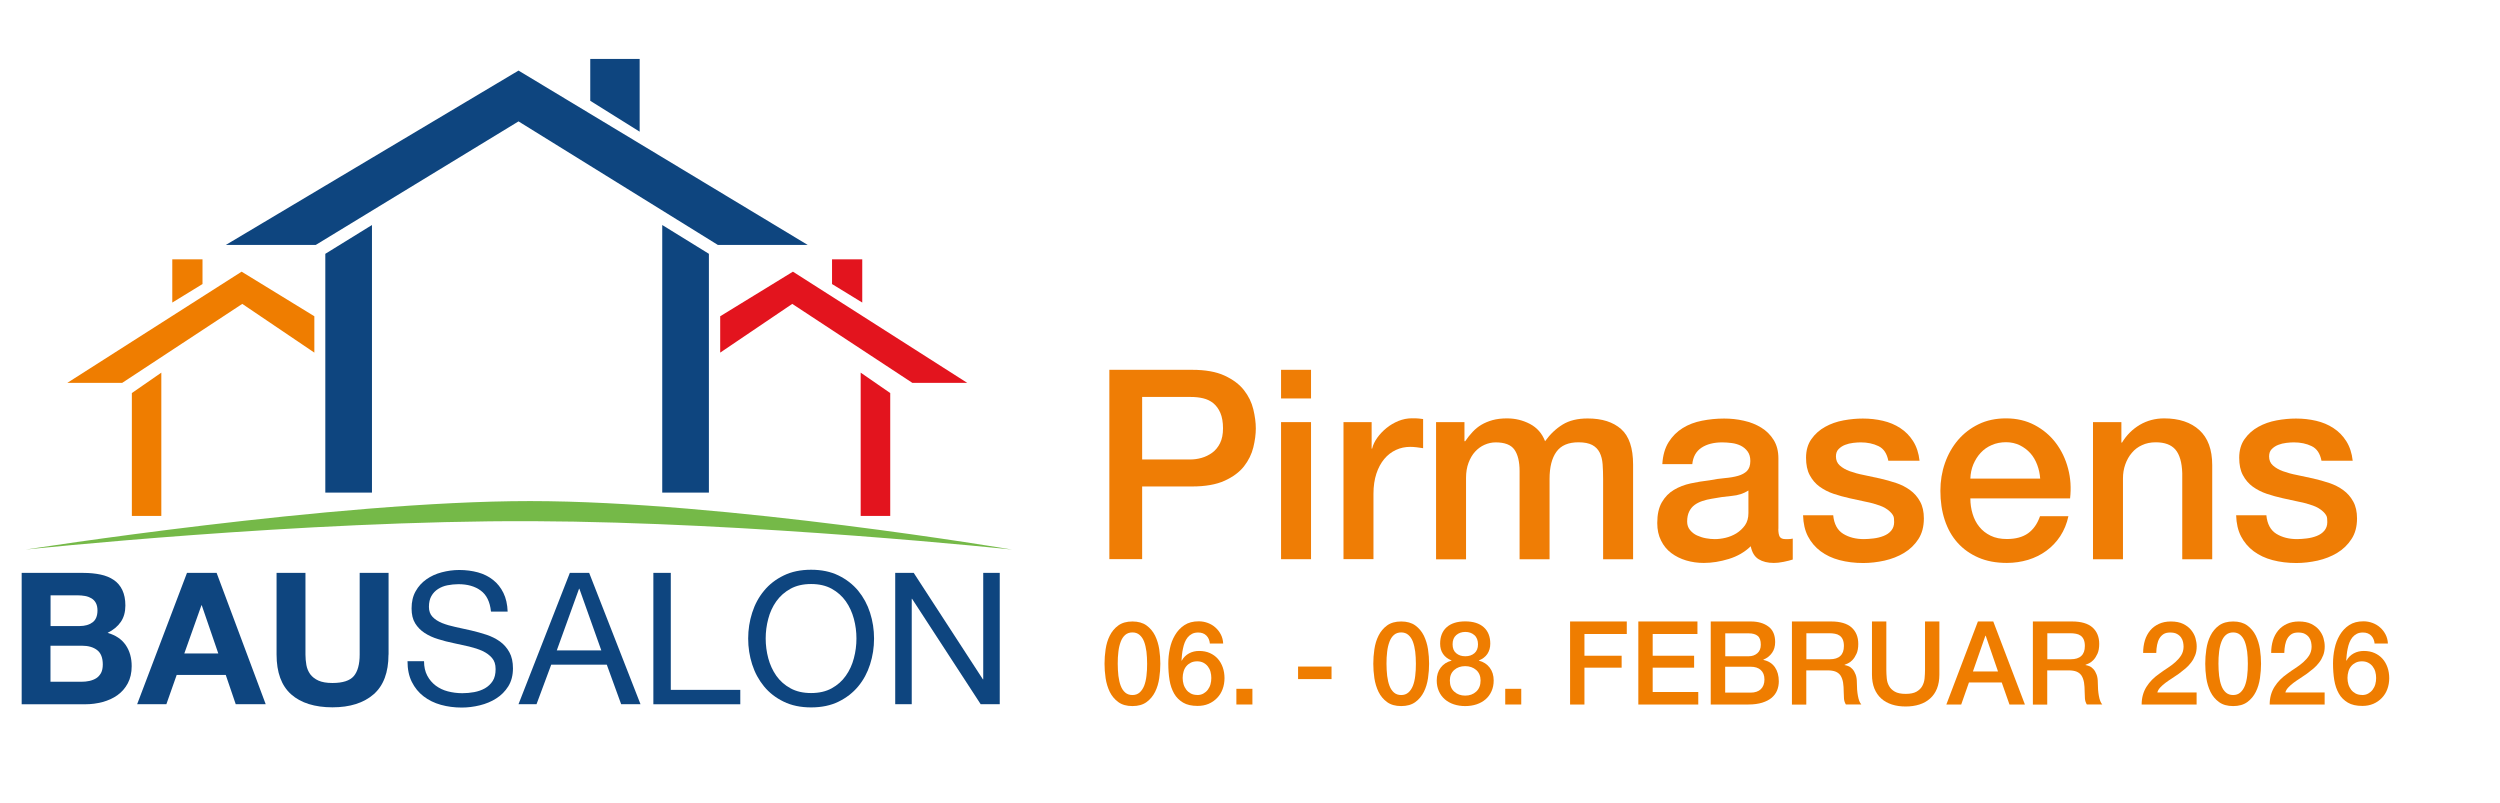 <?xml version="1.0" encoding="UTF-8"?>
<svg xmlns="http://www.w3.org/2000/svg" viewBox="0 0 301.1 96.73">
  <g id="Bausalon">
    <polygon points="71.09 12.14 71.09 7.1 77.04 7.1 77.04 15.86 71.09 12.14" fill="#0e457f"/>
    <polygon points="27.2 29.5 38.03 29.5 62.45 14.62 86.46 29.5 97.28 29.5 62.45 8.5 27.2 29.5" fill="#0e457f"/>
    <polygon points="44.8 27.1 39.18 30.57 39.18 59.33 44.8 59.33 44.8 27.1" fill="#0e457f"/>
    <polygon points="79.76 27.1 85.38 30.57 85.38 59.33 79.76 59.33 79.76 27.1" fill="#0e457f"/>
    <polygon points="37.86 38.09 37.86 42.47 29.18 36.6 14.72 46.11 8.11 46.11 29.1 32.72 37.86 38.09" fill="#ef7d00"/>
    <polygon points="20.75 36.44 24.39 34.21 24.39 31.23 20.75 31.23 20.75 36.44" fill="#ef7d00"/>
    <polygon points="86.74 38.09 86.74 42.47 95.42 36.6 109.88 46.11 116.49 46.11 95.5 32.72 86.74 38.09" fill="#e20e18" opacity=".97"/>
    <polygon points="103.85 36.44 100.21 34.21 100.21 31.23 103.85 31.23 103.85 36.44" fill="#e20e18" opacity=".97"/>
    <polygon points="103.66 44.88 107.22 47.34 107.22 62.14 103.66 62.14 103.66 44.88" fill="#e20e18" opacity=".97"/>
    <polygon points="19.43 44.88 15.88 47.34 15.88 62.14 19.43 62.14 19.43 44.88" fill="#ef7d00"/>
    <path d="M3.1,66.19s37.25-5.84,60.72-5.84,58.07,5.84,58.07,5.84c0,0-31.29-3.31-57.74-3.42-27.66-.11-61.05,3.42-61.05,3.42Z" fill="#71b743" opacity=".97"/>
    <g>
      <path d="M2.61,69h7.44c.75,0,1.44.07,2.06.2.62.13,1.15.35,1.59.65s.79.7,1.03,1.21.37,1.12.37,1.86c0,.78-.18,1.44-.55,1.98-.37.54-.9.98-1.59,1.32.97.28,1.7.77,2.18,1.47.48.7.72,1.55.72,2.54,0,.8-.16,1.49-.47,2.07-.31.58-.73,1.06-1.25,1.43-.52.37-1.12.64-1.79.82-.67.18-1.36.27-2.07.27H2.61v-15.81ZM6.09,75.4h3.52c.62,0,1.13-.15,1.53-.44s.6-.78.6-1.44c0-.37-.07-.67-.2-.91-.13-.24-.31-.42-.53-.55-.22-.13-.48-.23-.76-.28-.29-.05-.59-.08-.9-.08h-3.26v3.7ZM6.09,82.11h3.72c.34,0,.66-.03.97-.1.31-.07.58-.18.82-.33s.42-.37.57-.63c.14-.27.21-.61.21-1.02,0-.81-.23-1.39-.69-1.74s-1.06-.52-1.82-.52h-3.79v4.34Z" fill="#0e457f"/>
      <path d="M22.52,69h3.57l5.91,15.81h-3.61l-1.2-3.52h-5.91l-1.24,3.52h-3.52l6-15.81ZM22.19,78.7h4.1l-1.99-5.8h-.04l-2.06,5.8Z" fill="#0e457f"/>
      <path d="M46.79,78.84c0,2.14-.6,3.74-1.79,4.78s-2.85,1.57-4.96,1.57-3.8-.52-4.97-1.56c-1.17-1.04-1.76-2.64-1.76-4.8v-9.83h3.48v9.83c0,.43.04.85.11,1.26.07.41.23.78.46,1.11.24.32.57.58.99.77s.99.29,1.69.29c1.24,0,2.1-.28,2.57-.83.47-.55.71-1.42.71-2.6v-9.83h3.48v9.83Z" fill="#0e457f"/>
      <path d="M59.13,73.63c-.12-1.15-.53-1.99-1.23-2.5-.7-.52-1.6-.77-2.69-.77-.44,0-.88.05-1.31.13s-.81.24-1.14.45c-.33.21-.6.49-.8.84s-.3.79-.3,1.31c0,.49.14.89.43,1.2s.67.55,1.15.75c.48.19,1.02.35,1.63.48.61.13,1.23.26,1.86.41s1.26.32,1.86.52,1.14.47,1.62.81c.47.34.85.77,1.14,1.3.29.52.43,1.17.43,1.94,0,.84-.19,1.56-.56,2.16-.38.6-.86,1.09-1.45,1.46-.59.38-1.25.65-1.98.83-.73.18-1.46.27-2.18.27-.89,0-1.72-.11-2.51-.33-.79-.22-1.48-.56-2.08-1.02s-1.07-1.04-1.42-1.74c-.35-.7-.52-1.53-.52-2.49h1.99c0,.67.13,1.25.39,1.74.26.49.6.88,1.02,1.2.42.31.91.55,1.46.69s1.13.22,1.74.22c.47,0,.95-.04,1.43-.13.48-.09.91-.24,1.3-.46.38-.22.69-.51.93-.88s.35-.85.35-1.43-.14-1-.43-1.34c-.29-.34-.67-.62-1.14-.84-.47-.22-1.01-.39-1.62-.54-.61-.14-1.23-.28-1.86-.41-.64-.13-1.26-.29-1.86-.48-.61-.18-1.15-.43-1.63-.74-.48-.31-.86-.7-1.15-1.17-.29-.47-.43-1.07-.43-1.79,0-.8.16-1.49.49-2.07.32-.58.76-1.06,1.3-1.44.54-.38,1.15-.66,1.84-.84.69-.18,1.39-.28,2.11-.28.81,0,1.56.1,2.26.29.69.19,1.3.5,1.82.91.52.41.93.93,1.24,1.56.31.63.48,1.38.51,2.25h-1.99Z" fill="#0e457f"/>
      <path d="M68.63,69h2.33l6.18,15.81h-2.33l-1.73-4.76h-6.69l-1.77,4.76h-2.17l6.18-15.81ZM67.06,78.33h5.36l-2.64-7.42h-.04l-2.68,7.42Z" fill="#0e457f"/>
      <path d="M78.69,69h2.1v14.09h8.37v1.73h-10.47v-15.81Z" fill="#0e457f"/>
      <path d="M90.59,73.8c.32-1,.79-1.88,1.43-2.65.63-.77,1.42-1.38,2.37-1.84.94-.46,2.04-.69,3.3-.69s2.36.23,3.3.69c.94.46,1.73,1.07,2.37,1.84.63.77,1.11,1.65,1.43,2.65s.48,2.03.48,3.11-.16,2.11-.48,3.11-.79,1.88-1.43,2.65c-.64.77-1.43,1.38-2.37,1.84-.94.46-2.04.69-3.3.69s-2.36-.23-3.3-.69c-.95-.46-1.74-1.07-2.37-1.84-.63-.77-1.11-1.65-1.43-2.65s-.48-2.03-.48-3.11.16-2.11.48-3.11ZM92.53,79.28c.21.78.53,1.48.97,2.11.44.62,1.01,1.13,1.71,1.51.69.38,1.52.57,2.48.57s1.79-.19,2.48-.57c.69-.38,1.26-.88,1.7-1.51.44-.62.77-1.33.97-2.11.21-.78.31-1.57.31-2.38s-.1-1.59-.31-2.37c-.21-.78-.53-1.48-.97-2.11-.44-.62-1.01-1.13-1.7-1.51-.69-.38-1.52-.57-2.48-.57s-1.79.19-2.48.57c-.69.38-1.26.88-1.71,1.51-.44.62-.77,1.33-.97,2.11-.21.78-.31,1.57-.31,2.37s.1,1.59.31,2.38Z" fill="#0e457f"/>
      <path d="M107.81,69h2.24l8.33,12.82h.04v-12.82h1.99v15.81h-2.3l-8.26-12.69h-.04v12.69h-1.99v-15.81Z" fill="#0e457f"/>
    </g>
    <g>
      <path d="M133.6,44.54h9.97c1.6,0,2.91.23,3.92.7,1.01.47,1.79,1.05,2.34,1.76.55.7.92,1.47,1.12,2.3.2.83.3,1.6.3,2.3s-.1,1.46-.3,2.28c-.2.82-.58,1.58-1.12,2.28-.55.7-1.33,1.28-2.34,1.74-1.01.46-2.32.69-3.92.69h-6.01v8.75h-3.95v-22.81ZM137.56,55.34h5.79c.44,0,.9-.06,1.36-.19.46-.13.89-.34,1.28-.62s.71-.67.95-1.15c.24-.48.36-1.08.36-1.8s-.11-1.36-.32-1.85c-.21-.49-.5-.88-.85-1.17-.36-.29-.77-.48-1.23-.59-.46-.11-.96-.16-1.49-.16h-5.85v7.54Z" fill="#ef7d05"/>
      <path d="M154.29,44.54h3.61v3.45h-3.61v-3.45ZM154.29,50.84h3.61v16.51h-3.61v-16.51Z" fill="#ef7d05"/>
      <path d="M161.82,50.84h3.38v3.19h.06c.11-.45.31-.88.62-1.31.31-.43.67-.81,1.11-1.17.43-.35.91-.63,1.44-.85.53-.21,1.06-.32,1.61-.32.42,0,.71.01.87.03.16.02.32.04.49.06v3.51c-.25-.04-.51-.08-.78-.11-.26-.03-.52-.05-.77-.05-.61,0-1.19.12-1.72.37-.54.25-1.01.61-1.41,1.09-.4.48-.72,1.07-.95,1.77-.23.7-.35,1.51-.35,2.43v7.86h-3.61v-16.51Z" fill="#ef7d05"/>
      <path d="M172.96,50.84h3.42v2.3h.09c.27-.4.57-.78.89-1.12.32-.34.67-.63,1.06-.86.39-.23.84-.42,1.34-.56.51-.14,1.09-.21,1.74-.21.99,0,1.91.22,2.77.67.85.45,1.46,1.14,1.82,2.08.61-.85,1.32-1.52,2.12-2.01.8-.49,1.8-.73,3.01-.73,1.73,0,3.07.43,4.03,1.28.96.85,1.44,2.28,1.44,4.28v11.4h-3.61v-9.65c0-.66-.02-1.26-.06-1.8-.04-.54-.16-1.01-.36-1.41-.2-.39-.5-.7-.9-.91-.4-.21-.95-.32-1.65-.32-1.22,0-2.11.38-2.66,1.15s-.82,1.85-.82,3.26v9.68h-3.61v-10.6c0-1.15-.21-2.02-.62-2.6-.41-.59-1.17-.88-2.26-.88-.46,0-.91.1-1.34.29-.43.19-.81.47-1.14.83-.33.36-.59.81-.79,1.34-.2.53-.3,1.14-.3,1.82v9.81h-3.61v-16.51Z" fill="#ef7d05"/>
      <path d="M214.18,63.68c0,.45.06.77.17.96.12.19.34.29.68.29h.38c.15,0,.32-.02.51-.06v2.52c-.13.04-.29.09-.49.14-.2.05-.41.1-.62.14-.21.04-.42.07-.63.1-.21.02-.39.03-.54.03-.74,0-1.35-.15-1.83-.45-.49-.3-.8-.82-.95-1.56-.72.7-1.6,1.21-2.64,1.53-1.04.32-2.05.48-3.02.48-.74,0-1.45-.1-2.12-.3s-1.27-.5-1.79-.89c-.52-.39-.93-.89-1.23-1.5-.31-.61-.46-1.31-.46-2.12,0-1.02.18-1.85.55-2.49.37-.64.85-1.14,1.46-1.5.6-.36,1.28-.62,2.02-.78s1.5-.28,2.26-.37c.65-.13,1.28-.22,1.87-.27.59-.05,1.11-.14,1.57-.27.45-.13.81-.32,1.08-.59.26-.27.4-.67.4-1.2,0-.47-.11-.85-.33-1.15-.22-.3-.5-.53-.82-.69-.33-.16-.69-.27-1.09-.32-.4-.05-.78-.08-1.14-.08-1.01,0-1.85.21-2.5.64-.65.43-1.02,1.09-1.11,1.98h-3.61c.06-1.06.32-1.95.76-2.65.44-.7,1.01-1.27,1.69-1.69.69-.43,1.46-.72,2.33-.89.86-.17,1.75-.26,2.66-.26.8,0,1.59.08,2.37.26.78.17,1.48.45,2.1.83.62.38,1.12.88,1.5,1.49.38.61.57,1.35.57,2.22v8.5ZM210.57,59.08c-.55.36-1.22.58-2.02.65-.8.07-1.6.19-2.4.34-.38.06-.75.15-1.11.27-.36.12-.68.28-.95.48-.27.2-.49.47-.65.8s-.24.73-.24,1.2c0,.4.12.75.35,1.02.23.28.51.5.84.65s.69.27,1.08.34.74.1,1.06.1c.4,0,.83-.05,1.3-.16.46-.11.9-.29,1.31-.54.41-.26.75-.58,1.03-.97.27-.39.41-.88.41-1.45v-2.71Z" fill="#ef7d05"/>
      <path d="M220.79,62.05c.1,1.06.51,1.81,1.2,2.24.7.43,1.53.64,2.5.64.34,0,.72-.03,1.15-.08.43-.05.84-.15,1.22-.3.38-.15.69-.36.92-.64.23-.28.35-.62.35-1.02,0-.04,0-.19-.02-.45-.01-.26-.17-.53-.49-.83-.32-.3-.72-.54-1.22-.72-.5-.18-1.06-.34-1.69-.46-.63-.13-1.28-.27-1.93-.42-.68-.15-1.32-.33-1.95-.54-.62-.21-1.18-.5-1.68-.86-.5-.36-.89-.83-1.19-1.39-.3-.56-.44-1.26-.44-2.09,0-.89.22-1.65.65-2.25.43-.61.98-1.1,1.65-1.47.66-.37,1.4-.63,2.21-.78.81-.15,1.59-.22,2.33-.22.84,0,1.65.09,2.42.27.77.18,1.47.47,2.09.88.62.4,1.14.93,1.55,1.58.41.65.67,1.43.77,2.35h-3.76c-.17-.87-.56-1.46-1.19-1.76-.62-.3-1.33-.45-2.14-.45-.25,0-.55.02-.9.06-.35.04-.68.12-.98.24-.31.12-.56.29-.78.51s-.32.52-.32.88c0,.45.15.81.46,1.09.31.28.71.51,1.2.69.5.18,1.06.34,1.69.46.63.13,1.29.27,1.96.42.65.15,1.3.33,1.93.54s1.2.5,1.69.86c.5.36.9.82,1.2,1.37.31.55.46,1.24.46,2.04,0,.98-.22,1.81-.66,2.49-.44.68-1.02,1.24-1.72,1.66-.71.43-1.49.73-2.36.93-.87.19-1.72.29-2.56.29-1.03,0-1.99-.12-2.86-.35-.88-.23-1.63-.59-2.28-1.07-.64-.48-1.15-1.08-1.52-1.79-.37-.71-.56-1.56-.59-2.54h3.61Z" fill="#ef7d05"/>
      <path d="M237.31,60.04c0,.64.09,1.26.27,1.85.18.6.45,1.12.81,1.56.36.45.81.8,1.36,1.07.55.27,1.2.4,1.96.4,1.05,0,1.9-.23,2.55-.69.64-.46,1.12-1.14,1.44-2.06h3.42c-.19.89-.52,1.69-.98,2.4-.46.7-1.02,1.29-1.68,1.77-.65.48-1.39.84-2.2,1.09-.81.24-1.66.37-2.55.37-1.29,0-2.43-.21-3.42-.64-.99-.43-1.83-1.02-2.52-1.79-.69-.77-1.2-1.68-1.55-2.75-.35-1.06-.52-2.24-.52-3.51,0-1.17.18-2.28.55-3.34.37-1.05.9-1.98,1.58-2.78.69-.8,1.51-1.43,2.48-1.9.97-.47,2.07-.7,3.29-.7,1.29,0,2.44.27,3.46.81,1.02.54,1.87,1.26,2.55,2.16.67.89,1.17,1.92,1.47,3.08.31,1.16.38,2.36.24,3.59h-12.02ZM245.72,57.64c-.04-.57-.16-1.13-.36-1.66-.2-.53-.47-1-.82-1.39s-.77-.71-1.27-.96c-.5-.24-1.05-.37-1.66-.37s-1.21.11-1.72.34c-.52.22-.96.53-1.33.93-.37.39-.66.86-.89,1.39-.22.53-.34,1.11-.36,1.72h8.42Z" fill="#ef7d05"/>
      <path d="M252.08,50.84h3.42v2.43l.06.06c.55-.92,1.27-1.63,2.15-2.16.89-.52,1.87-.78,2.94-.78,1.79,0,3.21.47,4.24,1.41,1.03.94,1.55,2.34,1.55,4.22v11.34h-3.61v-10.38c-.04-1.3-.32-2.24-.82-2.83-.51-.59-1.3-.88-2.37-.88-.61,0-1.16.11-1.65.34-.49.22-.9.53-1.23.93-.34.39-.6.86-.79,1.39s-.28,1.1-.28,1.69v9.74h-3.61v-16.51Z" fill="#ef7d05"/>
      <path d="M272.96,62.05c.1,1.06.51,1.81,1.2,2.24.7.43,1.53.64,2.5.64.34,0,.72-.03,1.15-.08.43-.05.84-.15,1.22-.3.38-.15.69-.36.92-.64.23-.28.35-.62.35-1.02,0-.04,0-.19-.02-.45-.01-.26-.17-.53-.49-.83-.32-.3-.72-.54-1.22-.72-.5-.18-1.06-.34-1.69-.46-.63-.13-1.28-.27-1.93-.42-.68-.15-1.32-.33-1.95-.54-.62-.21-1.18-.5-1.68-.86-.5-.36-.89-.83-1.19-1.39-.3-.56-.44-1.26-.44-2.09,0-.89.22-1.65.65-2.25.43-.61.98-1.1,1.65-1.47.66-.37,1.4-.63,2.21-.78.81-.15,1.59-.22,2.33-.22.84,0,1.65.09,2.42.27.77.18,1.47.47,2.09.88.62.4,1.14.93,1.55,1.58.41.65.67,1.43.77,2.35h-3.76c-.17-.87-.56-1.46-1.19-1.76-.62-.3-1.33-.45-2.14-.45-.25,0-.55.02-.9.06-.35.04-.68.12-.98.24-.31.12-.56.29-.78.51s-.32.52-.32.88c0,.45.15.81.46,1.09.31.28.71.51,1.2.69.5.18,1.06.34,1.69.46.63.13,1.29.27,1.96.42.65.15,1.3.33,1.93.54s1.2.5,1.69.86c.5.36.9.82,1.2,1.37.31.55.46,1.24.46,2.04,0,.98-.22,1.81-.67,2.49-.44.68-1.02,1.24-1.72,1.66-.71.43-1.49.73-2.36.93-.87.19-1.72.29-2.56.29-1.03,0-1.99-.12-2.86-.35-.88-.23-1.63-.59-2.28-1.07-.64-.48-1.15-1.08-1.52-1.79-.37-.71-.56-1.56-.59-2.54h3.61Z" fill="#ef7d05"/>
    </g>
    <g>
      <path d="M136.39,74.85c.69,0,1.26.16,1.7.48.44.32.78.73,1.03,1.23.24.5.41,1.05.5,1.64.09.6.13,1.18.13,1.74s-.04,1.14-.13,1.74c-.09.6-.25,1.15-.5,1.65-.25.5-.59.91-1.03,1.23-.44.32-1,.48-1.7.48s-1.26-.16-1.7-.48c-.44-.32-.78-.73-1.03-1.23-.24-.5-.41-1.05-.5-1.65-.09-.6-.13-1.18-.13-1.74s.04-1.14.13-1.74c.09-.6.25-1.15.5-1.64.25-.5.59-.91,1.03-1.23.44-.32,1.01-.48,1.7-.48ZM136.39,83.71c.34,0,.63-.1.86-.3s.41-.47.55-.81c.13-.34.23-.74.28-1.2.06-.46.08-.94.08-1.46s-.03-1-.08-1.45c-.06-.45-.15-.85-.28-1.2-.13-.35-.32-.62-.55-.82-.23-.2-.52-.3-.86-.3s-.64.1-.87.3c-.23.2-.41.47-.54.82s-.23.74-.28,1.2c-.06.45-.08.94-.08,1.45s.03,1,.08,1.46c.06.46.15.86.28,1.2.13.34.31.61.54.81.23.2.52.3.87.3Z" fill="#ef7d00"/>
      <path d="M145.72,77.52c-.04-.4-.18-.73-.42-.97-.25-.25-.58-.37-.99-.37-.29,0-.53.05-.74.16s-.38.25-.53.43c-.14.18-.26.38-.35.61-.09.23-.16.47-.21.72-.06.25-.09.5-.12.75-.02.25-.04.48-.06.69l.03.03c.21-.39.51-.68.88-.88s.78-.29,1.21-.29c.48,0,.91.08,1.29.25.38.17.7.4.96.69.26.29.46.64.6,1.04.14.4.21.84.21,1.3s-.08.92-.23,1.32c-.15.41-.37.76-.66,1.06-.29.3-.63.54-1.03.71s-.84.25-1.32.25c-.71,0-1.3-.13-1.75-.4s-.82-.63-1.08-1.09c-.26-.46-.45-1-.55-1.62-.1-.62-.15-1.29-.15-2.01,0-.59.06-1.18.19-1.78.12-.6.33-1.14.62-1.63.29-.49.66-.89,1.13-1.2.47-.31,1.04-.46,1.73-.46.39,0,.75.07,1.1.2.34.13.65.31.91.55.26.23.48.51.65.84.17.33.26.69.28,1.09h-1.58ZM144.19,83.71c.29,0,.54-.06.75-.18.21-.12.39-.27.53-.46.14-.19.25-.4.32-.65.07-.25.1-.5.1-.76s-.03-.51-.1-.76-.18-.46-.32-.64c-.14-.18-.32-.33-.53-.44-.21-.11-.46-.17-.75-.17s-.54.05-.76.16c-.22.11-.4.25-.55.43s-.26.39-.33.64c-.07.24-.11.5-.11.77s.04.53.11.77c.07.24.19.46.33.65s.33.34.55.46c.22.11.47.17.76.17Z" fill="#ef7d00"/>
      <path d="M148.91,82.96h1.93v1.89h-1.93v-1.89Z" fill="#ef7d00"/>
      <path d="M156.34,80.28h4.03v1.51h-4.03v-1.51Z" fill="#ef7d00"/>
      <path d="M168.76,74.85c.69,0,1.26.16,1.7.48.44.32.78.73,1.03,1.23.24.5.41,1.05.5,1.64.09.6.13,1.18.13,1.74s-.04,1.14-.13,1.74c-.09.6-.25,1.15-.5,1.65-.25.5-.59.91-1.03,1.23-.44.32-1,.48-1.7.48s-1.26-.16-1.7-.48c-.44-.32-.78-.73-1.03-1.23-.24-.5-.41-1.05-.5-1.65-.09-.6-.13-1.18-.13-1.74s.04-1.14.13-1.74c.09-.6.25-1.15.5-1.64.25-.5.59-.91,1.03-1.23.44-.32,1.01-.48,1.7-.48ZM168.76,83.71c.34,0,.63-.1.86-.3s.41-.47.55-.81c.13-.34.23-.74.28-1.2.06-.46.08-.94.08-1.46s-.03-1-.08-1.45c-.06-.45-.15-.85-.28-1.2-.13-.35-.32-.62-.55-.82-.23-.2-.52-.3-.86-.3s-.64.1-.87.3c-.23.2-.41.47-.54.82s-.23.74-.28,1.2c-.06.45-.08.94-.08,1.45s.03,1,.08,1.46c.06.46.15.86.28,1.2.13.34.31.61.54.81.23.2.52.3.87.3Z" fill="#ef7d00"/>
      <path d="M176.47,85.04c-.49,0-.95-.07-1.37-.21-.42-.14-.78-.34-1.09-.61s-.54-.59-.71-.97c-.17-.38-.26-.81-.26-1.29,0-.62.16-1.13.48-1.55s.75-.7,1.3-.84v-.03c-.44-.17-.78-.43-1.02-.78s-.35-.76-.35-1.24c0-.84.26-1.5.78-1.97.52-.47,1.27-.71,2.24-.71s1.72.24,2.24.71c.52.47.78,1.13.78,1.97,0,.48-.12.89-.35,1.24-.24.35-.58.61-1.02.78v.03c.55.14.98.42,1.3.84s.48.94.48,1.55c0,.48-.09.91-.26,1.29-.17.38-.41.71-.71.97s-.67.47-1.09.61c-.42.14-.88.21-1.37.21ZM176.47,83.78c.53,0,.97-.16,1.32-.48.35-.32.53-.77.53-1.34,0-.54-.18-.96-.53-1.27-.35-.3-.79-.46-1.32-.46s-.97.15-1.32.46c-.35.3-.53.73-.53,1.27,0,.58.18,1.03.53,1.34.35.32.79.48,1.32.48ZM176.47,76.11c-.43,0-.79.13-1.08.38-.3.26-.44.63-.44,1.11s.14.82.43,1.07c.29.25.65.37,1.1.37s.81-.12,1.1-.37c.29-.25.43-.6.43-1.07s-.15-.86-.44-1.11c-.3-.26-.66-.38-1.08-.38Z" fill="#ef7d00"/>
      <path d="M181.29,82.96h1.93v1.89h-1.93v-1.89Z" fill="#ef7d00"/>
      <path d="M189.09,74.85h6.84v1.51h-5.1v2.62h4.48v1.43h-4.48v4.44h-1.73v-10Z" fill="#ef7d00"/>
      <path d="M197.31,74.85h7.13v1.51h-5.39v2.62h4.99v1.43h-4.99v2.93h5.49v1.51h-7.22v-10Z" fill="#ef7d00"/>
      <path d="M206.05,74.85h4.81c.89,0,1.6.21,2.14.62s.8,1.03.8,1.86c0,.5-.12.94-.37,1.29-.25.36-.59.64-1.05.83v.03c.61.13,1.07.42,1.39.88.31.45.47,1.02.47,1.7,0,.39-.07.76-.21,1.1s-.36.63-.65.88c-.3.25-.67.44-1.14.59-.46.14-1.01.22-1.65.22h-4.55v-10ZM207.78,79.04h2.83c.42,0,.76-.12,1.04-.36s.42-.58.42-1.03c0-.5-.12-.86-.37-1.06-.25-.21-.61-.31-1.08-.31h-2.83v2.76ZM207.78,83.42h3.06c.53,0,.94-.14,1.23-.41.29-.28.44-.67.44-1.17s-.15-.88-.44-1.14c-.29-.27-.7-.4-1.23-.4h-3.06v3.12Z" fill="#ef7d00"/>
      <path d="M215.81,74.85h4.73c1.09,0,1.91.24,2.45.71.54.48.82,1.14.82,1.99,0,.48-.07.87-.21,1.18-.14.31-.3.56-.49.76s-.37.33-.55.41c-.18.08-.31.14-.4.17v.03c.15.02.31.07.48.14.17.07.33.19.48.36.15.16.27.38.37.64s.15.59.15.98c0,.59.04,1.12.13,1.6.09.48.22.82.41,1.03h-1.86c-.13-.21-.21-.45-.23-.71-.02-.26-.03-.51-.03-.76,0-.46-.03-.85-.08-1.18-.06-.33-.16-.61-.3-.83-.15-.22-.35-.38-.6-.48s-.58-.15-.98-.15h-2.55v4.12h-1.73v-10ZM217.55,79.4h2.84c.55,0,.98-.13,1.26-.4.29-.27.43-.66.43-1.2,0-.32-.05-.58-.14-.78s-.22-.36-.38-.47c-.16-.11-.35-.19-.55-.22-.21-.04-.42-.06-.64-.06h-2.81v3.12Z" fill="#ef7d00"/>
      <path d="M225.46,74.85h1.73v5.82c0,.34.02.68.05,1.02s.12.66.28.93c.15.28.38.5.69.68s.75.27,1.31.27,1-.09,1.31-.27.54-.4.69-.68c.15-.27.25-.59.28-.93s.05-.69.05-1.02v-5.82h1.73v6.4c0,.64-.1,1.2-.29,1.68s-.47.88-.83,1.2c-.36.32-.78.56-1.28.72-.5.16-1.05.24-1.66.24s-1.17-.08-1.66-.24-.93-.4-1.28-.72c-.36-.32-.63-.72-.83-1.2-.19-.48-.29-1.04-.29-1.68v-6.4Z" fill="#ef7d00"/>
      <path d="M238.23,74.85h1.84l3.81,10h-1.86l-.93-2.65h-3.95l-.93,2.65h-1.79l3.8-10ZM237.62,80.87h3.02l-1.48-4.3h-.04l-1.5,4.3Z" fill="#ef7d00"/>
      <path d="M244.83,74.85h4.73c1.09,0,1.91.24,2.45.71.54.48.82,1.14.82,1.99,0,.48-.07.87-.21,1.18-.14.31-.3.56-.49.76s-.37.33-.55.41c-.18.08-.31.14-.4.17v.03c.15.02.31.07.48.14.17.07.33.19.48.36.15.16.27.38.37.64s.15.59.15.98c0,.59.04,1.12.13,1.6.09.48.22.82.41,1.03h-1.86c-.13-.21-.21-.45-.23-.71-.02-.26-.03-.51-.03-.76,0-.46-.03-.85-.08-1.18-.06-.33-.16-.61-.3-.83-.15-.22-.35-.38-.6-.48s-.58-.15-.98-.15h-2.55v4.12h-1.73v-10ZM246.57,79.4h2.84c.55,0,.98-.13,1.26-.4.29-.27.43-.66.43-1.2,0-.32-.05-.58-.14-.78s-.22-.36-.38-.47c-.16-.11-.35-.19-.55-.22-.21-.04-.42-.06-.64-.06h-2.81v3.12Z" fill="#ef7d00"/>
      <path d="M264.57,84.85h-6.63c0-.81.2-1.52.58-2.13.38-.61.9-1.13,1.55-1.58.31-.23.64-.46.98-.68.34-.22.66-.46.94-.71s.52-.52.71-.82c.18-.29.28-.63.29-1.02,0-.18-.02-.37-.06-.57s-.12-.39-.24-.56c-.12-.17-.29-.32-.5-.43-.21-.12-.49-.17-.83-.17-.31,0-.58.06-.78.19s-.37.3-.5.52-.22.48-.28.78c-.06.3-.09.62-.1.97h-1.58c0-.54.07-1.04.21-1.51.14-.46.36-.86.64-1.2s.64-.6,1.05-.79c.41-.19.89-.29,1.44-.29.59,0,1.09.1,1.48.29.4.2.72.44.96.74.24.3.42.62.52.97.1.35.15.68.15,1,0,.39-.06.75-.18,1.06s-.28.61-.49.88c-.2.27-.43.51-.69.73s-.53.43-.8.63c-.28.2-.55.38-.83.56s-.53.35-.77.53-.44.36-.62.55c-.18.19-.3.39-.36.61h4.73v1.43Z" fill="#ef7d00"/>
      <path d="M268.96,74.85c.69,0,1.26.16,1.7.48.44.32.78.73,1.03,1.23.24.5.41,1.05.5,1.64.09.6.13,1.18.13,1.74s-.04,1.14-.13,1.74c-.09.6-.25,1.15-.5,1.65-.25.5-.59.91-1.03,1.23-.44.32-1,.48-1.7.48s-1.26-.16-1.7-.48c-.44-.32-.78-.73-1.03-1.23-.24-.5-.41-1.05-.5-1.65-.09-.6-.13-1.18-.13-1.74s.04-1.14.13-1.74c.09-.6.25-1.15.5-1.64.25-.5.59-.91,1.03-1.23.44-.32,1.01-.48,1.7-.48ZM268.96,83.71c.34,0,.63-.1.86-.3s.41-.47.55-.81c.13-.34.23-.74.28-1.2.06-.46.08-.94.08-1.46s-.03-1-.08-1.45c-.06-.45-.15-.85-.28-1.2-.13-.35-.32-.62-.55-.82-.23-.2-.52-.3-.86-.3s-.64.1-.87.3c-.23.2-.41.47-.54.82s-.23.74-.28,1.2c-.06.45-.08.94-.08,1.45s.03,1,.08,1.46c.06.46.15.86.28,1.2.13.34.31.61.54.81.23.2.52.3.87.3Z" fill="#ef7d00"/>
      <path d="M279.99,84.85h-6.63c0-.81.2-1.52.58-2.13.38-.61.9-1.13,1.55-1.58.31-.23.64-.46.98-.68.34-.22.66-.46.94-.71s.52-.52.71-.82c.18-.29.28-.63.29-1.02,0-.18-.02-.37-.06-.57s-.12-.39-.24-.56c-.12-.17-.29-.32-.5-.43-.21-.12-.49-.17-.83-.17-.31,0-.58.06-.78.19s-.37.3-.5.52-.22.48-.28.78c-.06.3-.09.62-.1.97h-1.58c0-.54.07-1.04.21-1.51.14-.46.36-.86.64-1.2s.64-.6,1.05-.79c.41-.19.89-.29,1.44-.29.59,0,1.09.1,1.48.29.4.2.72.44.96.74.24.3.42.62.52.97.1.35.15.68.15,1,0,.39-.06.75-.18,1.06s-.28.61-.49.88c-.2.27-.43.51-.69.73s-.53.43-.8.63c-.28.2-.55.38-.83.56s-.53.35-.77.53-.44.36-.62.55c-.18.19-.3.39-.36.61h4.73v1.43Z" fill="#ef7d00"/>
      <path d="M286,77.52c-.04-.4-.18-.73-.42-.97-.25-.25-.58-.37-.99-.37-.29,0-.53.05-.74.16s-.38.25-.53.43c-.14.18-.26.38-.35.61-.09.23-.16.47-.21.72-.06.25-.09.5-.12.75-.02.25-.04.48-.06.69l.03.03c.21-.39.51-.68.88-.88s.78-.29,1.21-.29c.48,0,.91.08,1.29.25.38.17.7.4.96.69.26.29.46.64.6,1.04.14.4.21.84.21,1.3s-.08.92-.23,1.32c-.15.41-.37.76-.66,1.06-.29.3-.63.54-1.03.71s-.84.25-1.32.25c-.71,0-1.3-.13-1.75-.4s-.82-.63-1.08-1.09c-.26-.46-.45-1-.55-1.62-.1-.62-.15-1.29-.15-2.01,0-.59.06-1.18.19-1.78.12-.6.33-1.14.62-1.63.29-.49.66-.89,1.13-1.2.47-.31,1.04-.46,1.73-.46.39,0,.75.07,1.1.2.34.13.65.31.91.55.26.23.48.51.65.84.17.33.26.69.28,1.09h-1.58ZM284.48,83.71c.29,0,.54-.06.75-.18.21-.12.39-.27.53-.46.14-.19.25-.4.32-.65.07-.25.1-.5.1-.76s-.03-.51-.1-.76-.18-.46-.32-.64c-.14-.18-.32-.33-.53-.44-.21-.11-.46-.17-.75-.17s-.54.05-.76.16c-.22.11-.4.25-.55.43s-.26.39-.33.64c-.07.24-.11.5-.11.77s.04.53.11.77c.07.24.19.46.33.65s.33.34.55.46c.22.11.47.17.76.17Z" fill="#ef7d00"/>
    </g>
  </g>
  <g id="Legende">
    <rect x=".92" y="-12.92" width="619.56" height="15.82" fill="none"/>
  </g>
</svg>